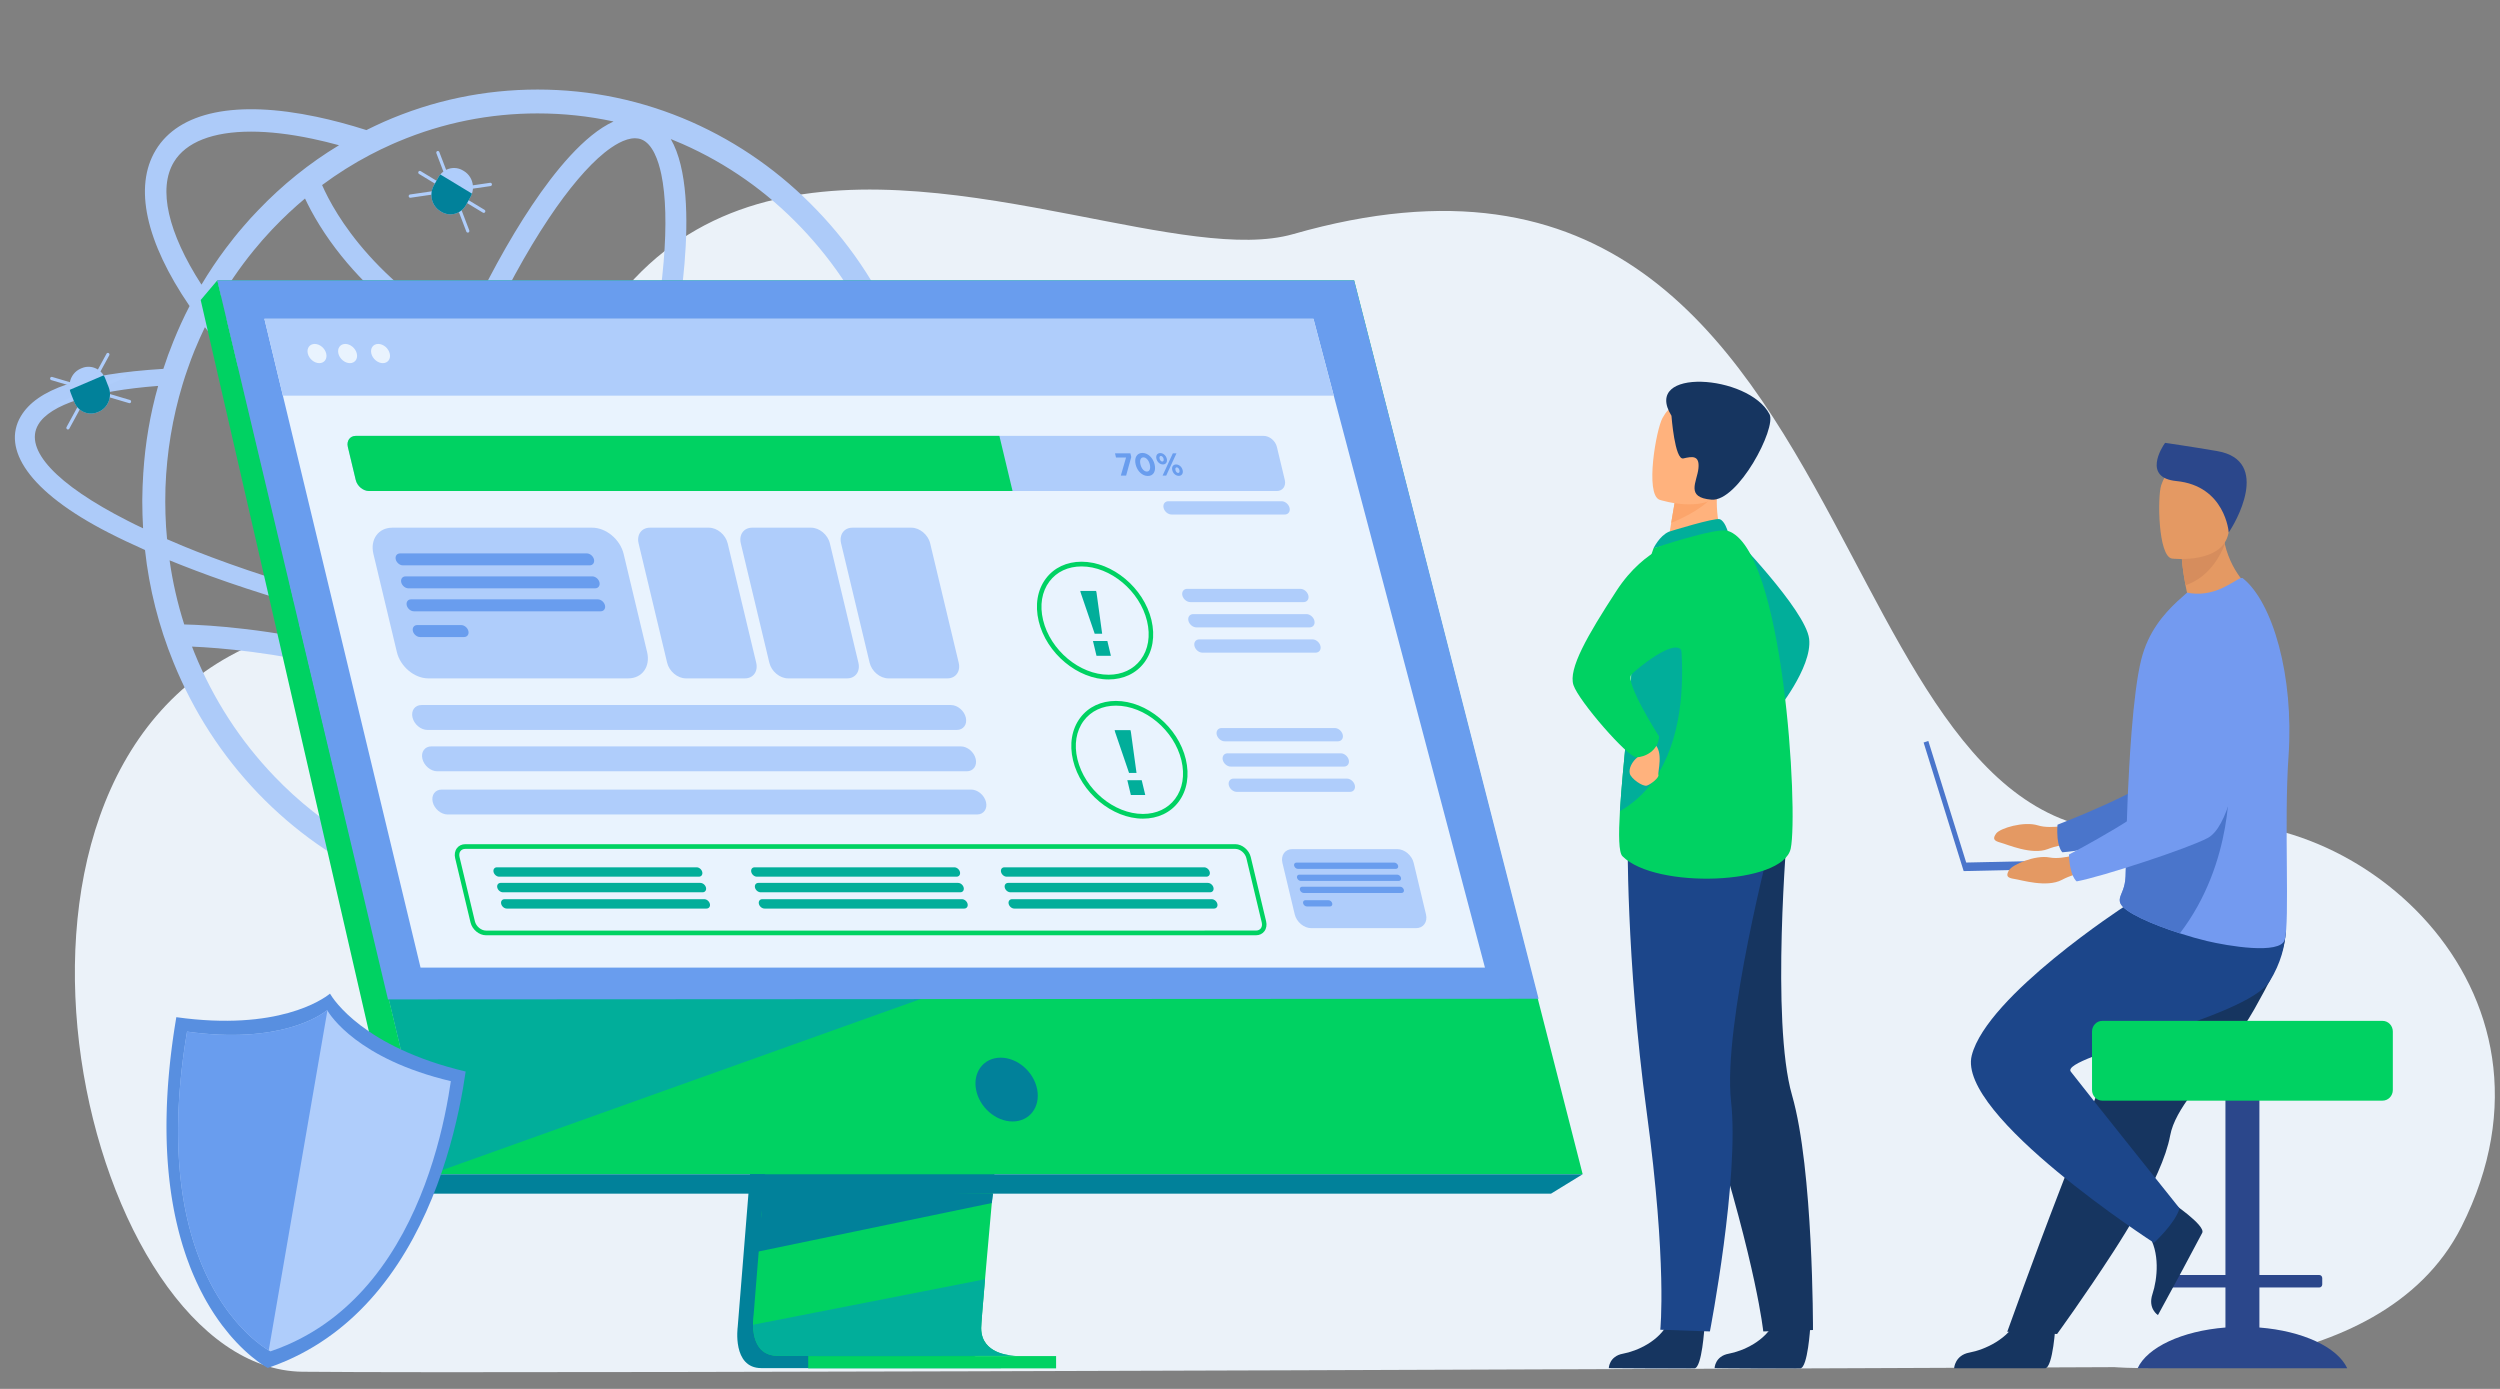 <?xml version="1.0" encoding="UTF-8" standalone="no"?>
<!-- Created with Inkscape (http://www.inkscape.org/) -->

<svg
   version="1.1"
   id="svg2"
   xml:space="preserve"
   width="4800"
   height="2666.667"
   viewBox="0 0 4800 2666.667"
   xmlns="http://www.w3.org/2000/svg"
   xmlns:svg="http://www.w3.org/2000/svg"><rect x="0" y="0" width="4800" height="2666.667" fill="#808080" stroke="none"/><defs
     id="defs6" /><g
     id="g8"
     transform="matrix(1.333,0,0,-1.333,0,2666.667)"><g
       id="g10"
       transform="scale(0.1)"><path
         d="m 30455.443,313.263 c 0,0 3821.182,-312.542 4998.061,2020.898 1749.84,3469.673 -1651.061,6266.411 -4118.186,5762.928 -2555.101,-521.369 -3603.357,1939.017 -4926.232,4399.403 -1460.518,2716.365 -3255.682,5432.731 -7782.791,4136.568 -751.475,-215.097 -1899.065,32.288 -3179.735,279.675 -2853.441,551.334 -6367.195,1102.55 -7628.999,-3463.982 C 7382.846,11875.589 5842.702,11702.418 3606.888,10704.165 -768.79,8750.514 1231.949,280.278 4358.541,247.061 7485.121,213.728 30455.443,313.263 30455.443,313.263"
         style="fill:#ebf2f9;fill-opacity:1;fill-rule:nonzero;stroke:none;stroke-width:1.137"
         id="path14" /><path
         d="m 11534.395,8822.986 c -296.336,-310.103 -622.738,-579.439 -975.312,-806.385 -854.485,651.333 -1767.401,1208.823 -2718.537,1660.156 130.762,249.825 259.63,513.82 385.448,789.313 870.599,-120.326 1707.566,-192.566 2471.624,-211.267 199.45,-5.922 393.11,-5.922 580.978,-4.529 487.1,6.04 920.633,36.237 1292.027,90.476 -260.142,-562.135 -608.372,-1071.657 -1036.228,-1517.765 z M 9830.549,7624.617 c -661.927,-292.333 -1362.854,-440.068 -2086.911,-440.068 -557.781,0 -1102.656,87.805 -1626.115,261.672 396.707,216.84 795.284,714.863 1102.244,1173.863 158.324,236.701 316.537,498.605 472.734,781.298 900.566,-425.318 1766.544,-947.848 2579.936,-1556.673 -143.546,-79.907 -290.879,-153.426 -441.887,-220.092 z M 2800.98,10601.493 c -12.072,29.966 -23.832,59.93 -35.391,90.012 412.654,-17.305 1177.703,-82.462 2154.943,-314.517 69.924,-16.608 139.804,-33.915 209.64,-51.684 -50.291,-305.921 -87.408,-598.371 -110.327,-873.168 -43.409,-520.555 -46.483,-1120.901 92.754,-1549.587 -423.801,248.896 -812.445,556.676 -1161.21,920.438 -492.824,513.935 -880.154,1112.307 -1150.408,1778.507 z m -189.316,1264.687 c 138.735,-54.354 280.377,-108.594 426.34,-161.324 670.993,-242.507 1423.168,-467.941 2227.74,-667.825 -29.221,-136.003 -56.16,-269.917 -80.905,-401.855 -65.748,16.607 -131.541,32.867 -197.379,48.547 -1112.333,263.995 -1947.04,317.768 -2333.958,326.828 -95.85,301.16 -166.32,609.058 -210.932,923.458 56.361,-22.648 112.721,-45.297 169.093,-67.829 z m -777.533,640.533 c -1024.658,521.485 -1492.915,1024.968 -1283.353,1382.108 169.093,289.431 784.76,485.364 1727.043,557.721 -115.617,-406.966 -186.443,-827.521 -213.905,-1254.001 -8.664,-126.597 -12.996,-253.194 -14.444,-381.3 v -33.216 c 0,-128.107 4.343,-256.213 11.559,-382.81 -78.043,36.121 -153.19,73.867 -226.901,111.498 z m 966.849,2447.842 c 47.708,114.518 96.83,227.525 150.306,337.629 l 0.134,0.232 c 662.384,-863.411 1638.677,-1746.102 2779.386,-2511.72 -161.743,-513.355 -299.743,-1018 -411.117,-1501.505 -829.896,209.406 -1598.999,446.34 -2273.009,699.997 -141.642,52.729 -278.93,106.968 -410.449,161.208 -78.043,31.708 -154.638,64.808 -229.785,98.024 -11.559,120.558 -20.235,242.625 -23.13,364.809 -1.448,58.767 -2.895,116.027 -2.895,174.796 0,67.827 1.448,137.164 2.895,204.992 18.787,507.897 101.173,1003.829 245.688,1483.154 24.567,81.418 50.581,161.323 79.49,241.114 28.899,82.926 59.256,165.854 92.487,247.27 z m -296.157,2717.063 c 174.327,288.616 563.917,437.512 1110.93,437.512 261.635,0 559.485,-34.03 886.802,-103.367 124.269,-26.248 251.212,-57.027 380.314,-92.567 l 0.334,-0.116 c -424.759,-256.213 -814.851,-569.683 -1165.954,-937.28 -73.7,-75.376 -144.515,-153.773 -213.883,-235.189 -86.718,-99.419 -169.093,-203.484 -248.583,-308.942 -127.176,-168.873 -244.24,-345.179 -352.629,-526.015 l -0.267,-0.464 c -483.369,748.43 -628.686,1383.153 -397.063,1766.428 z m 5238.815,699.881 c 371.461,0 736.797,-39.024 1093.937,-116.376 -421.251,-191.172 -851.322,-723.459 -1177.781,-1211.609 -334.132,-499.419 -667.796,-1110.798 -982.863,-1795.116 -212.602,120.441 -413.701,250.522 -602.616,390.358 -626.659,463.646 -1002.096,949.242 -1206.691,1274.907 -108.623,172.824 -181.877,320.21 -228.516,425.901 219.963,163.181 451.263,308.941 693.098,436.118 l 0.223,-0.116 c 98.445,51.915 198.838,100.348 300.724,145.877 7.405,3.252 14.722,6.619 22.15,9.872 1.671,0.812 3.441,1.51 5.123,2.321 21.749,9.525 43.565,18.933 65.425,28.109 5.869,2.438 11.827,4.877 17.606,7.316 634.455,266.783 1307.919,402.438 2000.182,402.438 z m 3790.757,-1638.437 c 492.89,-513.936 880.21,-1112.307 1150.486,-1778.507 96.33,-238.095 176.287,-481.299 239.764,-728.801 -1236.124,-94.308 -2368.68,-64.692 -3381.188,88.153 160.696,684.551 268.829,1328.683 316.269,1897.554 52.341,628.221 45.993,1372.236 -198.225,1791.051 56.572,-22.766 112.922,-46.344 169.048,-71.197 638.775,-281.764 1212.515,-684.202 1703.846,-1198.253 z M 8589.971,14179.877 c 188.381,-45.644 381.862,-86.062 579.742,-122.067 -139.025,-545.643 -310.278,-1113.817 -509.795,-1687.566 -76.907,-221.137 -156.531,-438.79 -238.45,-652.146 -749.481,286.99 -1544.966,697.442 -2327.031,1204.409 40.413,123.229 82.108,246.92 125.205,370.846 185.363,532.982 386.55,1045.991 597.504,1526.474 531.578,-268.756 1124.361,-482.923 1772.824,-639.95 z m 646.337,3817.988 c 164.494,-62.137 247.904,-308.361 288.997,-503.948 64.924,-308.941 76.617,-743.085 33.965,-1255.279 -46.772,-560.625 -154.46,-1197.324 -314.599,-1875.37 -193.481,34.727 -382.452,73.983 -566.479,118.117 -635.813,152.498 -1215.444,361.091 -1733.057,623.111 308.864,671.776 635.468,1270.96 962.005,1759.111 282.037,421.601 557.848,746.919 797.623,940.763 125.105,101.045 293.485,209.29 440.906,209.29 31.36,0 61.795,-4.878 90.638,-15.795 z m -4843.011,-852.03 c 49.389,-105.573 117.61,-236.351 209.595,-384.667 391.94,-631.705 909.587,-1089.66 1274.822,-1362.48 209.718,-156.794 433.534,-301.974 670.781,-435.537 -216.522,-492.102 -422.743,-1017.304 -612.371,-1562.597 -35.358,-101.625 -69.735,-203.136 -103.333,-304.412 -1132.635,768.87 -2091.555,1651.213 -2720.597,2505.099 l -0.256,0.35 c 157.478,280.138 338.052,545.294 540.286,793.841 83.811,102.554 170.53,201.974 261.591,298.489 12.996,13.589 24.556,25.551 37.574,39.141 140.673,146.689 288.217,284.203 441.909,412.773 z m 1893.553,-6092.079 c -228.082,48.898 -452.867,100 -673.777,153.194 104.002,451.217 231.757,921.832 380.904,1401.156 775.295,-496.978 1563.752,-901.39 2310.282,-1188.265 -93.656,-233.216 -189.851,-460.626 -288.106,-680.601 -567.036,84.784 -1147.201,190.011 -1729.304,314.516 z M 7563.788,9804.4 c -680.336,305.69 -1379.804,558.419 -2086.276,753.424 24.901,133.681 52.195,269.801 81.862,407.895 196.455,-46.572 395.682,-91.637 597.404,-135.074 590.344,-125.9 1179.24,-232.869 1755.708,-319.395 -114.158,-246.34 -230.71,-482.46 -348.698,-706.85 z M 5643.241,7665.732 c -164.449,62.137 -247.926,308.362 -288.997,503.947 -64.913,308.942 -76.651,743.087 -33.943,1255.28 21.604,258.999 56.316,534.377 103.055,822.412 674.055,-187.339 1341.562,-428.222 1991.529,-718.697 -146.397,-263.298 -294.442,-507.431 -442.466,-728.685 -282.037,-421.601 -557.848,-746.919 -797.623,-940.763 -151.72,-122.648 -367.084,-255.748 -531.556,-193.495 z m 7044.536,2943.311 c -385.871,-72.358 -867.179,-114.518 -1429.337,-120.557 -872.415,-11.15 -1874.232,60.743 -2930.093,205.922 88.834,201.625 175.93,408.942 260.878,620.904 327.64,-114.286 645.602,-204.878 948.887,-268.988 347.34,-73.637 664.389,-109.872 947.36,-109.872 663.276,0 1138.571,199.651 1373.213,588.267 38.642,63.996 70.157,131.822 94.434,203.484 h -338.096 c -5.68,-10.686 -11.582,-21.255 -17.818,-31.591 -174.395,-288.734 -563.94,-437.746 -1110.952,-437.629 -261.59,0 -559.485,34.029 -886.78,103.367 -285.311,60.394 -584.531,145.18 -893.038,251.916 81.406,212.427 160.562,428.918 237.002,648.778 206.11,592.679 382.53,1180.251 525.297,1744.476 650.468,-100.117 1348.71,-150.289 2090.608,-150.289 461.82,0 940.79,19.396 1435.462,58.303 73.5,-371.311 110.583,-751.449 110.583,-1137.509 0,-752.147 -140.205,-1481.644 -417.609,-2168.982 z m 1359.96,972.237 -440.886,10.57 c 141.654,-191.521 173.504,-367.827 85.305,-517.071 -88.199,-152.149 -299.12,-277.351 -614.165,-372.241 238.428,661.67 358.365,1359.577 358.365,2075.487 0,801.854 -150.339,1579.668 -448.012,2310.675 -286.2,706.851 -696.572,1342.969 -1219.753,1887.1 -523.181,545.644 -1131.666,973.633 -1809.418,1273.632 -702.364,308.942 -1448.125,465.735 -2215.535,465.735 -768.858,0 -1514.597,-156.793 -2216.971,-465.735 -83.823,-37.747 -167.634,-76.886 -248.572,-117.654 l -0.746,-0.348 c -244.841,77.933 -483.324,141.811 -713.422,190.475 -1161.511,245.76 -1985.794,75.843 -2320.617,-478.396 -318.619,-527.291 -145.161,-1320.9 487.1,-2246.447 l -0.234,-0.465 c -85.281,-164.227 -161.865,-333.1 -232.692,-507.897 -53.465,-131.126 -101.162,-262.251 -144.526,-396.514 -1187.96,-73.751 -1823.862,-291.869 -2055.095,-686.757 -268.818,-459.696 98.277,-1076.651 1273.241,-1676.533 161.865,-82.926 335.29,-164.342 517.39,-245.759 60.704,-556.211 197.991,-1097.208 408.99,-1615.789 286.157,-706.851 696.595,-1342.969 1219.765,-1888.611 523.181,-544.133 1131.61,-972.122 1809.418,-1272.121 702.374,-308.942 1448.114,-465.736 2216.971,-465.736 767.41,0 1513.172,156.794 2215.535,465.736 677.752,299.999 1286.237,727.988 1809.418,1272.121 508.704,530.543 911.947,1148.543 1196.59,1832.862 579.53,125.086 961.059,321.021 1112.845,580.253 105.461,179.442 92.543,378.397 -30.289,589.428"
         style="fill:#adcbf9;fill-opacity:1;fill-rule:nonzero;stroke:none;stroke-width:1.137"
         id="path18" /><path
         d="m 24936.985,12318.445 c 0,0 1072.199,-1100.345 1121.198,-1515.326 48.999,-414.865 -486.321,-1063.992 -486.321,-1063.992 l -634.877,2579.318"
         style="fill:#01ae9a;fill-opacity:1;fill-rule:nonzero;stroke:none;stroke-width:1.137"
         id="path20" /><path
         d="m 24550.111,889.103 c 0,0 -34.855,-585.015 -143.322,-593.378 -14.478,-1.045 -550.466,-1.045 -550.466,-1.045 l -684.099,4.065 c 0,0 4.454,172.009 204.461,208.362 200.008,36.353 534.652,182.926 655.814,458.535 127.51,290.01 517.612,-76.539 517.612,-76.539"
         style="fill:#163560;fill-opacity:1;fill-rule:nonzero;stroke:none;stroke-width:1.137"
         id="path22" /><path
         d="m 26073.997,889.103 c 0,0 -34.746,-585.015 -143.323,-593.378 -14.367,-1.045 -550.355,-1.045 -550.355,-1.045 l -684.211,4.065 c 0,0 4.454,172.009 204.461,208.362 200.009,36.353 534.763,182.926 655.927,458.535 127.398,290.01 517.501,-76.539 517.501,-76.539"
         style="fill:#163560;fill-opacity:1;fill-rule:nonzero;stroke:none;stroke-width:1.137"
         id="path24" /><path
         d="m 23792.29,7176.303 c 0,0 178.96,-1193.608 846.578,-3312.415 667.507,-2118.923 758.49,-3036.342 758.49,-3036.342 l 716.061,20.906 c 0,0 6.126,2315.671 -301.57,3381.056 -307.583,1065.501 -66.372,3841.217 -66.372,3841.217 L 23792.29,7176.303"
         style="fill:#163560;fill-opacity:1;fill-rule:nonzero;stroke:none;stroke-width:1.137"
         id="path26" /><path
         d="m 23443.836,8005.336 c 0,0 -25.278,-1798.715 273.062,-4007.185 298.451,-2208.354 197.223,-3145.865 197.223,-3145.865 l 714.724,-24.739 c 0,0 427.075,2209.283 304.688,3314.622 -122.498,1105.339 584.764,3793.133 584.764,3793.133 l -2074.461,70.034"
         style="fill:#1c468a;fill-opacity:1;fill-rule:nonzero;stroke:none;stroke-width:1.137"
         id="path28" /><path
         d="m 24827.405,12214.495 -337.094,-260.394 -487.212,106.969 c 6.793,46.341 38.978,238.442 68.267,412.31 1.669,10.22 3.451,20.557 5.12,30.546 25.057,147.966 46.774,275.142 46.774,275.142 l 455.027,236.47 169.605,88.27 c -0.446,-3.137 -13.142,-164.345 -14.923,-187.805 -31.849,-417.769 94.436,-701.508 94.436,-701.508"
         style="fill:#ffb27d;fill-opacity:1;fill-rule:nonzero;stroke:none;stroke-width:1.137"
         id="path30" /><path
         d="m 24037.176,12345.854 c 10.69,4.763 662.718,205.342 733.545,180.951 70.826,-24.389 112.81,-167.246 112.81,-167.246 l -1066.519,-251.451 c 0,0 83.968,177.932 220.164,237.746"
         style="fill:#01ae9a;fill-opacity:1;fill-rule:nonzero;stroke:none;stroke-width:1.137"
         id="path32" /><path
         d="m 25792.918,7783.27 c -110.472,-525.782 -1949.847,-588.151 -2423.918,-110.801 -53.898,54.355 -56.572,307.432 -36.302,648.778 39.867,666.781 167.6,1669.797 172.5,2182.221 2.448,247.503 35.079,500.58 78.51,730.429 92.431,489.893 233.304,874.212 233.304,874.212 0,0 898.361,302.902 1066.519,251.451 809.829,-248.199 1019.97,-4050.392 909.387,-4576.289"
         style="fill:#00d262;fill-opacity:1;fill-rule:nonzero;stroke:none;stroke-width:1.137"
         id="path34" /><path
         d="m 23332.698,8321.246 c 39.867,666.781 167.6,1669.797 172.5,2182.221 2.448,247.503 35.079,500.58 78.51,730.429 l 540.443,99.419 c 0,0 528.414,-2250.748 -791.453,-3012.069"
         style="fill:#01ae9a;fill-opacity:1;fill-rule:nonzero;stroke:none;stroke-width:1.137"
         id="path36" /><path
         d="m 23625.358,9250.628 c 0,0 36.861,-91.87 -40.537,-153.543 -77.285,-61.556 -127.509,-161.555 -109.804,-234.494 17.708,-73.054 187.424,-192.101 246.224,-172.938 58.91,19.28 178.626,115.447 165.707,153.89 -12.918,38.56 80.515,337.978 -62.92,453.192 -143.435,115.215 -198.67,-46.108 -198.67,-46.108"
         style="fill:#ffb27d;fill-opacity:1;fill-rule:nonzero;stroke:none;stroke-width:1.137"
         id="path38" /><path
         d="m 24228.609,12224.833 c 0,0 -525.965,-84.669 -945.914,-730.079 -419.948,-645.526 -696.238,-1125.432 -618.952,-1358.067 77.397,-232.519 782.544,-1039.369 904.152,-1039.369 121.496,0 317.717,92.219 328.742,299.651 0,0 -496.455,776.071 -398.678,892.215 41.874,49.711 644.566,560.045 730.65,329.499 142.432,-381.415 0,1606.151 0,1606.151"
         style="fill:#00d262;fill-opacity:1;fill-rule:nonzero;stroke:none;stroke-width:1.137"
         id="path40" /><path
         d="m 24698.781,12908.57 c -99.893,-199.303 -472.177,-371.776 -627.415,-435.19 1.669,10.22 3.451,20.557 5.12,30.546 25.057,147.966 46.774,275.142 46.774,275.142 l 455.027,236.47 c 100.561,1.625 161.809,-24.855 120.494,-106.968"
         style="fill:#fca56b;fill-opacity:1;fill-rule:nonzero;stroke:none;stroke-width:1.137"
         id="path42" /><path
         d="m 23902.205,12806.827 c 0,0 820.853,-267.014 972.417,268.641 151.564,535.771 359.59,862.017 -158.024,1055.164 -517.723,193.148 -677.863,20.209 -770.182,-145.759 -92.32,-165.97 -253.906,-1094.771 -44.211,-1178.046"
         style="fill:#ffb27d;fill-opacity:1;fill-rule:nonzero;stroke:none;stroke-width:1.137"
         id="path44" /><path
         d="m 24075.152,14016.114 c 0,0 47.439,-643.086 171.498,-614.05 124.058,29.036 236.644,50.638 216.934,-143.436 -19.6,-194.195 -193.214,-419.744 188.314,-450.639 381.526,-31.01 938.786,1031.703 835.442,1231.123 -298.007,575.142 -1844.053,678.046 -1412.188,-22.998"
         style="fill:#163560;fill-opacity:1;fill-rule:nonzero;stroke:none;stroke-width:1.137"
         id="path46" /><path
         d="m 29867.673,8138.088 c 0,0 -314.823,-84.32 -515.053,-21.37 -200.119,62.834 -544.562,-40.418 -600.021,-116.492 -55.458,-76.191 -35.08,-106.388 63.923,-132.636 98.889,-26.248 449.681,-182.345 680.091,-91.986 230.519,90.243 531.087,93.496 531.087,93.496 l -160.027,268.988"
         style="fill:#e49963;fill-opacity:1;fill-rule:nonzero;stroke:none;stroke-width:1.137"
         id="path48" /><path
         d="m 32588.704,10990.575 c 0,0 -353.687,-2621.709 -939.343,-2856.552 -288.986,-115.912 -1566.091,-378.512 -1943.944,-404.877 0,0 -92.542,78.281 -69.936,396.979 0,0 1338.02,512.309 1528.116,790.938 282.973,414.633 -175.618,1694.07 179.407,2083.499 354.912,389.43 952.816,556.793 1245.7,-9.987"
         style="fill:#4a75cb;fill-opacity:1;fill-rule:nonzero;stroke:none;stroke-width:1.137"
         id="path50" /><path
         d="m 32543.49,883.993 v 576.537 h 862.949 c 23.275,0 42.317,19.861 42.317,44.135 v 91.637 c 0,24.274 -19.042,44.135 -42.317,44.135 h -862.949 v 3253.878 c 0,91.289 -71.607,165.969 -159.135,165.969 h -170.721 c -87.641,0 -159.248,-74.68 -159.248,-165.969 V 1640.436 h -862.836 c -23.274,0 -42.318,-19.86 -42.318,-44.135 v -91.637 c 0,-24.274 19.044,-44.135 42.318,-44.135 h 862.836 V 883.993 c -624.298,-49.245 -1124.538,-283.739 -1264.855,-586.641 h 3018.815 C 33668.029,600.254 33167.9,834.748 32543.49,883.993"
         style="fill:#2b478b;fill-opacity:1;fill-rule:nonzero;stroke:none;stroke-width:1.137"
         id="path52" /><path
         d="m 32469.546,5467.134 c -103.234,-182.577 -222.502,-353.541 -345.558,-515.561 -380.079,-500.463 -793.904,-913.121 -865.955,-1303.247 -14.366,-77.7 -37.084,-161.44 -66.817,-249.709 -30.18,-89.314 -67.374,-183.275 -110.36,-280.371 -161.254,-365.388 -402.465,-774.91 -643.343,-1147.15 -416.383,-643.436 -807.934,-1180.367 -807.934,-1180.367 l -717.954,31.939 c 28.732,75.029 341.883,963.527 760.829,2049.237 170.162,440.765 351.014,909.52 525.52,1361.667 23.274,60.395 46.55,120.557 69.49,180.138 53.453,138.327 105.906,274.563 157.132,407.2 393.444,1019.392 706.706,1831.236 706.706,1831.236 0,0 1572.217,621.136 1735.474,218.698 134.637,-331.938 24.944,-657.024 -397.23,-1403.711"
         style="fill:#163560;fill-opacity:1;fill-rule:nonzero;stroke:none;stroke-width:1.137"
         id="path54" /><path
         d="m 29607.195,926.966 c 0,0 -35.19,-620.904 -149.782,-629.847 -15.257,-1.161 -1311.294,0 -1311.294,0 0,0 10.356,187.804 221.612,226.248 211.254,38.327 564.829,193.147 692.786,484.435 134.637,306.271 546.678,-80.836 546.678,-80.836"
         style="fill:#163560;fill-opacity:1;fill-rule:nonzero;stroke:none;stroke-width:1.137"
         id="path56" /><path
         d="m 31269.838,2692.232 c 0,0 499.35,-334.726 450.906,-443.436 -6.459,-14.402 -282.415,-529.963 -282.415,-529.963 l -356.025,-655.979 c 0,0 -149.672,92.799 -78.846,303.948 70.826,211.033 113.589,608.592 -67.819,867.012 -190.876,272.008 334.199,458.419 334.199,458.419"
         style="fill:#163560;fill-opacity:1;fill-rule:nonzero;stroke:none;stroke-width:1.137"
         id="path58" /><path
         d="m 30606.562,6954.12 c 0,0 -1985.928,-1289.194 -2206.202,-2150.747 -220.275,-861.553 2625.148,-2699.409 2625.148,-2699.409 0,0 312.037,287.107 367.162,497.791 0,0 -1286.237,1606.962 -1565.199,1967.24 -171.387,221.253 2533.496,765.851 2863.909,1301.969 330.413,536.003 212.145,987.104 212.145,987.104 l -2296.963,96.051"
         style="fill:#1c468a;fill-opacity:1;fill-rule:nonzero;stroke:none;stroke-width:1.137"
         id="path60" /><path
         d="m 34318.385,5300.701 h -4038.783 c -80.849,0 -146.887,-68.873 -146.887,-153.077 v -842.505 c 0,-84.204 66.038,-153.193 146.887,-153.193 h 4038.783 c 80.74,0 146.889,68.989 146.889,153.193 v 842.505 c 0,84.204 -66.149,153.077 -146.889,153.077"
         style="fill:#00d262;fill-opacity:1;fill-rule:nonzero;stroke:none;stroke-width:1.137"
         id="path62" /><path
         d="m 32462.418,11485.229 c 0,0 -783.657,-456.909 -1256.503,-329.382 0,0 106.908,158.884 300.68,284.088 -10.358,47.966 -19.378,93.147 -27.173,135.19 -45.212,240.766 -53.343,380.835 -53.343,380.835 l 361.038,337.397 c 99.892,-22.066 193.213,-42.741 242.77,-53.658 4.676,-24.856 9.8,-49.013 15.591,-72.706 112.698,-468.522 416.94,-681.764 416.94,-681.764"
         style="fill:#e49963;fill-opacity:1;fill-rule:nonzero;stroke:none;stroke-width:1.137"
         id="path64" /><path
         d="m 32963.104,9111.952 c -67.708,-949.938 21.382,-2394.532 -55.458,-2644.705 -66.372,-215.911 -821.744,-87.572 -1123.314,-15.563 -111.585,26.713 -246.779,64.808 -386.316,109.872 -389.434,125.784 -813.838,305.341 -859.385,438.674 -1.67,5.226 -3.23,10.337 -4.119,15.331 v 0.232 c -0.781,3.368 -1.338,6.736 -1.783,9.988 -2.004,15.68 -0.779,30.546 2.561,45.644 15.146,67.944 73.61,141.463 80.515,309.755 7.684,187.804 6.572,409.058 13.365,646.92 0.333,26.829 0.667,56.097 3.452,82.695 l 0.11,9.755 c 0.112,5.111 0.224,10.105 0.335,15.215 6.569,265.272 19.934,544.249 35.301,820.786 9.8,173.751 21.159,345.876 34.188,510.684 33.967,425.55 79.737,803.946 140.317,1043.085 99.002,390.011 317.272,644.366 516.054,830.776 l 143.659,128.571 c 160.361,-36.585 350.011,-12.311 521.51,72.473 185.531,91.869 249.675,157.724 281.97,132.869 428.634,-344.947 736.997,-1401.853 657.038,-2563.057"
         style="fill:#739af0;fill-opacity:1;fill-rule:nonzero;stroke:none;stroke-width:1.137"
         id="path66" /><path
         d="m 31398.016,6561.555 c -389.434,125.784 -813.838,305.341 -859.385,438.674 -1.67,5.226 -3.23,10.337 -4.119,15.331 v 0.232 c 0,3.252 -0.669,6.62 -1.783,9.988 -2.004,15.68 -0.779,30.546 2.561,45.644 15.146,67.944 73.61,141.463 80.515,309.755 7.684,187.804 6.572,409.058 13.365,646.92 0.333,26.829 0.667,56.097 3.452,82.695 l 0.11,9.755 c 0.112,5.111 0.224,10.105 0.335,15.215 l 1471.099,695.816 c 0,0 84.746,-1236.465 -706.15,-2270.026"
         style="fill:#4a75cb;fill-opacity:1;fill-rule:nonzero;stroke:none;stroke-width:1.137"
         id="path68" /><path
         d="m 32045.478,12166.993 c -53.456,-140.883 -213.482,-473.053 -566.056,-591.868 -45.212,240.766 -53.343,380.835 -53.343,380.835 l 361.038,337.397 c 99.892,-22.066 193.213,-42.741 242.77,-53.658 4.676,-24.856 9.8,-49.013 15.591,-72.706"
         style="fill:#d68d5d;fill-opacity:1;fill-rule:nonzero;stroke:none;stroke-width:1.137"
         id="path70" /><path
         d="m 31283.312,11959.677 c 0,0 774.638,-91.172 821.632,412.889 46.997,504.064 178.738,831.704 -313.929,911.264 -492.669,79.443 -606.927,-103.136 -661.828,-267.363 -54.903,-164.226 -46.216,-1020.205 154.125,-1056.79"
         style="fill:#e49963;fill-opacity:1;fill-rule:nonzero;stroke:none;stroke-width:1.137"
         id="path72" /><path
         d="m 32101.717,12337.723 c 0,0 -49.225,669.104 -754.371,738.442 -483.091,47.387 -213.705,481.066 -162.256,550.171 0,0 370.058,-52.961 749.471,-118.233 796.129,-137.282 245.33,-1066.198 167.156,-1170.38"
         style="fill:#2b478b;fill-opacity:1;fill-rule:nonzero;stroke:none;stroke-width:1.137"
         id="path74" /><path
         d="m 30240.18,7624.037 -1919.778,-42.741 -545.788,1751.793 -67.82,-22.996 576.969,-1851.909 1958.868,43.554 -2.451,122.299"
         style="fill:#4a75cb;fill-opacity:1;fill-rule:nonzero;stroke:none;stroke-width:1.137"
         id="path76" /><path
         d="m 30029.705,7735.07 c 0,0 -304.02,-119.976 -509.595,-80.487 -205.576,39.489 -536.991,-102.787 -584.097,-184.785 -47.107,-82.114 -23.72,-109.756 77.509,-124.506 101.117,-14.75 466.162,-129.5 685.769,-13.24 219.497,116.26 517.948,154.123 517.948,154.123 l -187.534,248.896"
         style="fill:#e49963;fill-opacity:1;fill-rule:nonzero;stroke:none;stroke-width:1.137"
         id="path78" /><path
         d="m 32432.573,10882.91 c 0,0 -74.39,-2646.332 -631.647,-2947.027 -274.955,-148.432 -1516.535,-556.328 -1889.154,-626.014 0,0 -100.337,67.247 -111.585,386.526 0,0 1275.769,663.063 1435.239,961.901 237.314,444.598 -353.687,1663.525 -41.984,2091.398 311.593,427.872 888.228,662.948 1239.131,133.217"
         style="fill:#739af0;fill-opacity:1;fill-rule:nonzero;stroke:none;stroke-width:1.137"
         id="path80" /><path
         d="M 11412.787,10654.686 10625.566,892.239 c 0,0 -82.52,-591.868 339.545,-592.913 694.01,-1.742 3454.13,0 3454.13,0 0,0 -522.29,123.228 -516.054,400.347 7.573,326.712 920.188,10047.348 920.188,10047.348 l -3410.588,-92.335"
         style="fill:#01819a;fill-opacity:1;fill-rule:nonzero;stroke:none;stroke-width:1.137"
         id="path82" /><path
         d="m 14643.191,476.445 c -136.53,-0.349 -2772.814,-9.059 -3448.562,0 -294.555,3.833 -346.227,273.17 -348.677,447.385 -1.113,83.624 9.02,145.296 9.02,145.296 l 20.493,253.774 52.117,646.803 46.102,571.31 59.246,734.26 49.89,619.742 559.375,6936.907 3410.588,92.219 c 0,0 -384.424,-4068.046 -656.26,-7029.126 -30.402,-329.964 -59.244,-646.339 -85.972,-941.692 -8.686,-94.192 -16.926,-186.41 -25.056,-276.189 -25.279,-280.138 -48.332,-537.396 -68.377,-764.573 -10.579,-119.744 -20.268,-231.01 -29.065,-332.868 -34.746,-399.418 -55.014,-654.353 -55.348,-702.901 -0.11,-28.223 2.227,-54.587 6.683,-78.978 55.904,-311.149 452.577,-321.369 503.803,-321.369"
         style="fill:#00d262;fill-opacity:1;fill-rule:nonzero;stroke:none;stroke-width:1.137"
         id="path84" /><path
         d="M 3130.023,15967.095 5047.63,7933.676 5310.189,6833.563 6203.305,3091.882 H 22796.153 L 19504.276,15967.095 H 3130.023"
         style="fill:#00d262;fill-opacity:1;fill-rule:nonzero;stroke:none;stroke-width:1.137"
         id="path86" /><path
         d="M 3130,15967.095 2890.644,15683.445 5850.008,2812.324 6203.338,3091.766 3130,15967.095"
         style="fill:#00d262;fill-opacity:1;fill-rule:nonzero;stroke:none;stroke-width:1.137"
         id="path88" /><path
         d="M 5850.008,2812.324 H 22340.792 l 455.361,279.442 H 6203.338 l -353.331,-279.442"
         style="fill:#01819a;fill-opacity:1;fill-rule:nonzero;stroke:none;stroke-width:1.137"
         id="path90" /><path
         d="m 11641.08,295.609 h 3570.506 V 472.61 H 11641.08 Z"
         style="fill:#00d262;fill-opacity:1;fill-rule:nonzero;stroke:none;stroke-width:1.137"
         id="path92" /><path
         d="m 14303.87,2812.441 -18.375,-135.307 -3399.513,-706.283 87.702,570.162 -5.963,323.724 3336.149,-52.297"
         style="fill:#01819a;fill-opacity:1;fill-rule:nonzero;stroke:none;stroke-width:1.137"
         id="path96" /><path
         d="m 12824.085,472.612 h -804.706 c -353.13,0.349 -652.473,1.51 -824.75,3.833 -294.555,3.833 -346.227,273.17 -348.677,447.385 l 3342.101,655.863 c -34.746,-399.418 -55.014,-654.353 -55.348,-702.901 0,-0.929 0,-1.742 0,-2.671 0,-27.294 2.339,-52.613 6.683,-76.306 55.904,-311.149 452.577,-321.369 503.803,-321.369 -77.062,-0.232 -951.147,-3.02 -1819.106,-3.833"
         style="fill:#01ae9a;fill-opacity:1;fill-rule:nonzero;stroke:none;stroke-width:1.137"
         id="path98" /><path
         d="m 12393.557,472.38 c -128.958,0 -254.686,0 -374.178,0.232 v 0 h 804.706 c -144.883,-0.232 -289.654,-0.232 -430.528,-0.232"
         style="fill:#e78b37;fill-opacity:1;fill-rule:nonzero;stroke:none;stroke-width:1.137"
         id="path100" /><path
         d="m 6203.305,3091.882 v 0 L 5310.189,6833.563 13492.371,5698.26 6203.338,3091.766"
         style="fill:#01ae9a;fill-opacity:1;fill-rule:nonzero;stroke:none;stroke-width:1.137"
         id="path102" /><path
         d="M 3130,15967.095 H 19504.276 L 22161.053,5619.399 5588.273,5610.127 3130,15967.095"
         style="fill:#699dee;fill-opacity:1;fill-rule:nonzero;stroke:none;stroke-width:1.137"
         id="path104" /><path
         d="m 14939.638,4311.39 c -47.328,253.774 -282.861,459.464 -526.188,459.464 -243.326,0 -402.241,-205.69 -354.911,-459.464 47.217,-253.774 282.86,-459.58 526.188,-459.58 243.327,0 402.24,205.806 354.911,459.58"
         style="fill:#01819a;fill-opacity:1;fill-rule:nonzero;stroke:none;stroke-width:1.137"
         id="path106" /><path
         d="M 21388.754,6067.829 H 6057.465 L 4321.234,13281.39 l -133.089,553.191 -113.601,471.777 -266.268,1106.383 H 18918.621 l 292.326,-1106.383 124.727,-471.777 146.219,-553.191 1906.861,-7213.561"
         style="fill:#e9f3fe;fill-opacity:1;fill-rule:nonzero;stroke:none;stroke-width:1.137"
         id="path108" /><path
         d="M 19210.947,14306.358 H 4074.544 l -266.268,1106.383 H 18918.621 l 292.326,-1106.383"
         style="fill:#afcdfb;fill-opacity:1;fill-rule:nonzero;stroke:none;stroke-width:1.137"
         id="path110" /><path
         d="m 4532.923,15051.071 c -73.243,0 -117.811,-61.906 -99.547,-138.327 18.264,-76.308 92.431,-138.328 165.674,-138.328 73.243,0 117.81,62.02 99.547,138.328 -18.252,76.421 -92.431,138.327 -165.674,138.327"
         style="fill:#e9f3fe;fill-opacity:1;fill-rule:nonzero;stroke:none;stroke-width:1.137"
         id="path112" /><path
         d="m 4973.551,15051.071 c -73.243,0 -117.81,-61.906 -99.547,-138.327 18.252,-76.308 92.442,-138.328 165.674,-138.328 73.243,0 117.81,62.02 99.547,138.328 -18.252,76.421 -92.431,138.327 -165.674,138.327"
         style="fill:#e9f3fe;fill-opacity:1;fill-rule:nonzero;stroke:none;stroke-width:1.137"
         id="path114" /><path
         d="m 5613.696,14912.744 c -18.264,76.421 -92.442,138.327 -165.674,138.327 -73.243,0 -117.81,-61.906 -99.558,-138.327 18.264,-76.308 92.442,-138.328 165.685,-138.328 73.232,0 117.811,62.02 99.547,138.328"
         style="fill:#e9f3fe;fill-opacity:1;fill-rule:nonzero;stroke:none;stroke-width:1.137"
         id="path116" /><path
         d="m 16430.338,10503.12 c -104.682,-139.722 -269.052,-216.724 -462.824,-216.724 -416.383,0 -839.562,353.657 -943.463,788.266 -50.669,211.729 -18.152,408.826 91.429,555.168 104.68,139.719 269.052,216.606 462.822,216.606 416.385,0 839.563,-353.541 943.463,-788.149 50.672,-211.731 18.152,-408.943 -91.427,-555.167 z m 154.571,571.542 c -110.695,462.949 -562.27,839.718 -1006.607,839.718 -214.261,0 -396.784,-86.295 -514.16,-242.856 -122.166,-163.066 -158.803,-380.834 -103.234,-613.237 110.696,-463.065 562.27,-839.719 1006.606,-839.719 214.262,0 396.896,86.179 514.162,242.74 122.163,163.065 158.803,380.951 103.233,613.354"
         style="fill:#00d262;fill-opacity:1;fill-rule:nonzero;stroke:none;stroke-width:1.137"
         id="path118" /><path
         d="m 15875.084,10876.871 -80.961,590.24 -6.347,26.714 h -227.959 l 6.459,-26.714 201.231,-590.24 h 107.577"
         style="fill:#01ae9a;fill-opacity:1;fill-rule:nonzero;stroke:none;stroke-width:1.137"
         id="path120" /><path
         d="m 15742.451,10772.688 51.115,-213.588 h 207.357 l -51.003,213.588 h -207.469"
         style="fill:#01ae9a;fill-opacity:1;fill-rule:nonzero;stroke:none;stroke-width:1.137"
         id="path122" /><path
         d="m 16925.344,8498.017 c -104.682,-139.837 -269.164,-216.724 -462.935,-216.724 -416.273,0 -839.561,353.541 -943.463,788.266 -50.67,211.73 -18.151,408.825 91.429,555.051 104.68,139.837 269.052,216.724 462.823,216.724 416.384,0 839.673,-353.541 943.575,-788.267 50.558,-211.73 18.15,-408.825 -91.429,-555.05 z m 154.459,571.542 c -110.694,462.949 -562.157,839.602 -1006.605,839.602 -214.262,0 -396.785,-86.178 -514.05,-242.74 -122.165,-163.065 -158.914,-380.952 -103.344,-613.354 110.693,-462.949 562.269,-839.601 1006.605,-839.601 214.262,0 396.897,86.178 514.161,242.74 122.165,163.065 158.803,380.951 103.233,613.354"
         style="fill:#00d262;fill-opacity:1;fill-rule:nonzero;stroke:none;stroke-width:1.137"
         id="path124" /><path
         d="m 16369.978,8871.767 -80.96,590.126 -6.348,26.713 h -227.848 l 6.348,-26.713 201.233,-590.126 h 107.575"
         style="fill:#01ae9a;fill-opacity:1;fill-rule:nonzero;stroke:none;stroke-width:1.137"
         id="path126" /><path
         d="m 16237.346,8767.586 51.115,-213.704 h 207.468 l -51.115,213.704 h -207.468"
         style="fill:#01ae9a;fill-opacity:1;fill-rule:nonzero;stroke:none;stroke-width:1.137"
         id="path128" /><path
         d="m 18776.411,11332.501 c 50.447,0 81.407,42.973 68.822,95.47 -12.584,52.613 -64.145,95.586 -114.48,95.586 H 17099.18 c -50.335,0 -81.294,-42.973 -68.822,-95.586 12.585,-52.497 64.145,-95.47 114.48,-95.47 h 1631.573"
         style="fill:#afcdfb;fill-opacity:1;fill-rule:nonzero;stroke:none;stroke-width:1.137"
         id="path130" /><path
         d="m 18574.511,12689.756 c -12.584,52.612 -64.145,95.585 -114.482,95.585 h -1631.571 c -50.447,0 -81.406,-42.973 -68.822,-95.585 12.584,-52.498 64.145,-95.471 114.481,-95.471 h 1631.572 c 50.336,0 81.294,42.973 68.822,95.471"
         style="fill:#afcdfb;fill-opacity:1;fill-rule:nonzero;stroke:none;stroke-width:1.137"
         id="path132" /><path
         d="m 18863.496,10968.508 c 50.337,0 81.294,42.973 68.71,95.469 -12.583,52.614 -64.032,95.587 -114.479,95.587 h -1631.572 c -50.336,0 -81.296,-42.973 -68.712,-95.587 12.585,-52.496 64.035,-95.469 114.482,-95.469 h 1631.571"
         style="fill:#afcdfb;fill-opacity:1;fill-rule:nonzero;stroke:none;stroke-width:1.137"
         id="path134" /><path
         d="m 19019.182,10699.984 c -12.473,52.612 -64.035,95.586 -114.37,95.586 h -1631.573 c -50.446,0 -81.405,-42.974 -68.821,-95.586 12.584,-52.497 64.034,-95.471 114.481,-95.471 h 1631.572 c 50.336,0 81.294,42.974 68.711,95.471"
         style="fill:#afcdfb;fill-opacity:1;fill-rule:nonzero;stroke:none;stroke-width:1.137"
         id="path136" /><path
         d="m 19271.307,9327.282 c 50.446,0 81.405,43.09 68.821,95.587 -12.584,52.497 -64.033,95.586 -114.481,95.586 h -1631.571 c -50.337,0 -81.295,-43.088 -68.712,-95.586 12.473,-52.496 64.035,-95.587 114.37,-95.587 h 1631.573"
         style="fill:#afcdfb;fill-opacity:1;fill-rule:nonzero;stroke:none;stroke-width:1.137"
         id="path138" /><path
         d="m 19358.392,8963.288 c 50.335,0 81.295,43.089 68.711,95.586 -12.473,52.613 -64.034,95.587 -114.37,95.587 h -1631.572 c -50.448,0 -81.406,-42.974 -68.821,-95.587 12.583,-52.496 64.031,-95.586 114.479,-95.586 h 1631.573"
         style="fill:#afcdfb;fill-opacity:1;fill-rule:nonzero;stroke:none;stroke-width:1.137"
         id="path140" /><path
         d="m 19514.188,8694.88 c -12.583,52.613 -64.145,95.586 -114.48,95.586 h -1631.573 c -50.447,0 -81.296,-42.972 -68.823,-95.586 12.584,-52.497 64.146,-95.47 114.481,-95.47 h 1631.573 c 50.447,0 81.295,42.972 68.822,95.47"
         style="fill:#afcdfb;fill-opacity:1;fill-rule:nonzero;stroke:none;stroke-width:1.137"
         id="path142" /><path
         d="m 18505.801,13091.496 -113.925,476.304 c -20.824,87.34 -106.462,158.884 -190.207,158.884 H 5124.302 c -83.756,0 -135.194,-71.544 -114.314,-158.884 l 113.879,-476.304 c 20.881,-87.34 106.496,-158.885 190.263,-158.885 H 18391.431 c 83.744,0 135.194,71.545 114.37,158.885"
         style="fill:#afcdfb;fill-opacity:1;fill-rule:nonzero;stroke:none;stroke-width:1.137"
         id="path144" /><path
         d="m 14394.63,13726.684 189.761,-794.073 H 5314.131 c -83.767,0 -169.382,71.545 -190.263,158.885 L 5009.989,13567.8 c -20.881,87.34 30.558,158.884 114.314,158.884 H 14394.63"
         style="fill:#00d262;fill-opacity:1;fill-rule:nonzero;stroke:none;stroke-width:1.137"
         id="path146" /><path
         d="m 16059.945,13475.698 14.588,-61.091 h 144.66 l -75.503,-260.045 h 76.506 l 74.056,267.943 -12.696,53.193 h -221.611"
         style="fill:#699dee;fill-opacity:1;fill-rule:nonzero;stroke:none;stroke-width:1.137"
         id="path148" /><path
         d="m 16518.981,13212.866 c -40.981,0 -78.176,43.554 -92.208,102.322 -14.254,59.581 1.893,102.206 42.318,102.206 40.535,0 78.289,-44.018 92.208,-102.206 14.143,-59.232 -1.447,-102.322 -42.318,-102.322 z m -64.144,268.291 c -81.852,0 -119.826,-72.939 -97.554,-165.969 22.496,-94.076 93.767,-166.086 176.065,-166.086 82.185,0 119.715,72.939 97.441,166.086 -22.495,93.96 -94.658,165.969 -175.952,165.969"
         style="fill:#699dee;fill-opacity:1;fill-rule:nonzero;stroke:none;stroke-width:1.137"
         id="path150" /><path
         d="m 16969.666,13192.657 c -17.596,0 -33.52,18.816 -38.755,40.417 -5.233,21.952 0.112,40.303 18.487,40.303 17.594,0 33.52,-18.816 38.753,-40.303 5.124,-21.601 -0.11,-40.417 -18.485,-40.417 z m 64.591,40.417 c -10.914,45.878 -49.446,82.114 -93.88,82.114 -44.879,0 -66.483,-36.701 -55.57,-82.114 10.914,-45.876 49.446,-82.113 93.88,-82.113 44.879,0 66.372,37.166 55.57,82.113"
         style="fill:#699dee;fill-opacity:1;fill-rule:nonzero;stroke:none;stroke-width:1.137"
         id="path152" /><path
         d="m 16893.16,13475.698 -148.001,-321.136 h 52.34 l 148.002,321.136 h -52.341"
         style="fill:#699dee;fill-opacity:1;fill-rule:nonzero;stroke:none;stroke-width:1.137"
         id="path154" /><path
         d="m 16702.618,13397.186 c -5.345,22.068 0,40.418 18.486,40.418 17.595,0 33.52,-18.817 38.644,-40.418 5.121,-21.486 0,-40.302 -18.487,-40.302 -17.595,0 -33.519,18.816 -38.643,40.302 z m 103.344,0 c -11.024,45.876 -49.556,82.113 -93.989,82.113 -44.879,0 -66.372,-36.701 -55.57,-82.113 11.026,-45.76 49.556,-81.998 93.99,-81.998 44.879,0 66.26,37.05 55.569,81.998"
         style="fill:#699dee;fill-opacity:1;fill-rule:nonzero;stroke:none;stroke-width:1.137"
         id="path156" /><path
         d="m 13781.914,9491.277 c 95.103,0 152.9,80.255 129.181,179.326 -23.721,99.07 -119.939,179.442 -214.931,179.442 H 6070.806 c -95.014,0 -152.823,-80.372 -129.136,-179.442 23.687,-99.071 119.904,-179.326 214.907,-179.326 h 7625.337"
         style="fill:#afcdfb;fill-opacity:1;fill-rule:nonzero;stroke:none;stroke-width:1.137"
         id="path158" /><path
         d="m 13924.347,8895.577 c 94.992,0 152.79,80.371 129.18,179.442 -23.721,99.07 -119.937,179.442 -214.93,179.442 H 6213.194 c -95.014,0 -152.823,-80.372 -129.136,-179.442 23.687,-99.071 119.904,-179.442 214.907,-179.442 h 7625.382"
         style="fill:#afcdfb;fill-opacity:1;fill-rule:nonzero;stroke:none;stroke-width:1.137"
         id="path160" /><path
         d="m 14202.196,8452.953 c -23.72,99.071 -119.938,179.442 -214.929,179.442 H 6361.908 c -95.003,0 -152.823,-80.371 -129.136,-179.442 23.687,-99.07 119.915,-179.442 214.907,-179.442 h 7625.448 c 94.992,0 152.789,80.372 129.069,179.442"
         style="fill:#afcdfb;fill-opacity:1;fill-rule:nonzero;stroke:none;stroke-width:1.137"
         id="path162" /><path
         d="m 9609.161,10459.334 c 29.734,-124.506 150.673,-225.434 270.165,-225.434 h 850.475 c 119.381,0 192.101,100.928 162.256,225.434 l -411.04,1719.738 c -29.844,124.505 -150.785,225.435 -270.165,225.435 h -850.475 c -119.436,0 -192.089,-100.93 -162.322,-225.435 l 411.106,-1719.738"
         style="fill:#afcdfb;fill-opacity:1;fill-rule:nonzero;stroke:none;stroke-width:1.137"
         id="path164" /><path
         d="m 11081.262,10459.334 c 29.733,-124.506 150.673,-225.434 270.054,-225.434 h 850.586 c 119.381,0 191.989,100.928 162.255,225.434 l -411.15,1719.738 c -29.734,124.505 -150.673,225.435 -270.054,225.435 h -850.587 c -119.381,0 -191.988,-100.93 -162.255,-225.435 l 411.151,-1719.738"
         style="fill:#afcdfb;fill-opacity:1;fill-rule:nonzero;stroke:none;stroke-width:1.137"
         id="path166" /><path
         d="m 12525.856,10459.334 c 29.733,-124.506 150.673,-225.434 270.054,-225.434 h 850.475 c 119.492,0 192.101,100.928 162.367,225.434 l -411.15,1719.738 c -29.735,124.505 -150.674,225.435 -270.054,225.435 h -850.587 c -119.382,0 -192.101,-100.93 -162.256,-225.435 l 411.151,-1719.738"
         style="fill:#afcdfb;fill-opacity:1;fill-rule:nonzero;stroke:none;stroke-width:1.137"
         id="path168" /><path
         d="m 9320.843,10611.83 -338.186,1414.744 c -49.902,208.711 -252.603,377.933 -452.744,377.933 H 5650.479 c -200.141,0 -321.938,-169.222 -272.036,-377.933 l 338.219,-1414.744 c 49.901,-208.711 252.604,-377.93 452.755,-377.93 H 9048.84 c 200.174,0 321.893,169.219 272.003,377.93"
         style="fill:#afcdfb;fill-opacity:1;fill-rule:nonzero;stroke:none;stroke-width:1.137"
         id="path170" /><path
         d="m 8493.586,11861.883 c 45.369,0 73.232,38.676 61.918,86.063 v 0 c -11.303,47.271 -57.686,85.947 -103.055,85.947 H 5761.987 c -45.38,0 -73.243,-38.676 -61.929,-85.947 v 0 c 11.315,-47.387 57.686,-86.063 103.055,-86.063 h 2690.474"
         style="fill:#699dee;fill-opacity:1;fill-rule:nonzero;stroke:none;stroke-width:1.137"
         id="path172" /><path
         d="m 8572.687,11530.99 c 45.369,0 73.232,38.675 61.929,86.063 -11.314,47.271 -57.686,85.946 -103.066,85.946 H 5841.087 c -45.369,0 -73.243,-38.675 -61.918,-85.946 11.303,-47.388 57.686,-86.063 103.044,-86.063 h 2690.474"
         style="fill:#699dee;fill-opacity:1;fill-rule:nonzero;stroke:none;stroke-width:1.137"
         id="path174" /><path
         d="m 8713.717,11286.16 c -11.303,47.271 -57.686,85.946 -103.055,85.946 H 5920.188 c -45.369,0 -73.232,-38.675 -61.918,-85.946 11.315,-47.388 57.686,-86.063 103.055,-86.063 h 2690.474 c 45.369,0 73.232,38.675 61.918,86.063"
         style="fill:#699dee;fill-opacity:1;fill-rule:nonzero;stroke:none;stroke-width:1.137"
         id="path176" /><path
         d="m 6643.532,11001.608 h -634.744 c -45.369,0 -73.232,-38.792 -61.918,-86.062 11.303,-47.387 57.686,-86.064 103.055,-86.064 h 634.744 c 45.369,0 73.232,38.677 61.917,86.064 -11.303,47.27 -57.686,86.062 -103.055,86.062"
         style="fill:#699dee;fill-opacity:1;fill-rule:nonzero;stroke:none;stroke-width:1.137"
         id="path178" /><path
         d="m 20539.391,6834.493 -177.401,742.041 c -26.17,109.523 -132.521,198.257 -237.424,198.257 h -1510.409 c -105.016,0 -168.827,-88.734 -142.656,-198.257 l 177.399,-742.041 c 26.171,-109.523 132.522,-198.257 237.426,-198.257 h 1510.41 c 105.014,0 168.825,88.734 142.655,198.257"
         style="fill:#afcdfb;fill-opacity:1;fill-rule:nonzero;stroke:none;stroke-width:1.137"
         id="path180" /><path
         d="m 20105.523,7490.123 c 23.72,0 38.42,20.325 32.407,45.18 -5.903,24.855 -30.181,45.064 -54.012,45.064 h -1411.297 c -23.721,0 -38.419,-20.209 -32.407,-45.064 5.903,-24.855 30.18,-45.18 54.012,-45.18 h 1411.297"
         style="fill:#699dee;fill-opacity:1;fill-rule:nonzero;stroke:none;stroke-width:1.137"
         id="path182" /><path
         d="m 20146.949,7316.605 c 23.832,0 38.421,20.325 32.518,45.064 -5.902,24.855 -30.289,45.18 -54.122,45.18 H 18714.16 c -23.832,0 -38.42,-20.325 -32.519,-45.18 6.014,-24.739 30.29,-45.064 54.124,-45.064 h 1411.184"
         style="fill:#699dee;fill-opacity:1;fill-rule:nonzero;stroke:none;stroke-width:1.137"
         id="path184" /><path
         d="m 20220.895,7188.15 c -5.903,24.855 -30.18,45.18 -54.012,45.18 h -1411.185 c -23.832,0 -38.421,-20.325 -32.518,-45.18 5.902,-24.855 30.29,-45.064 54.011,-45.064 h 1411.298 c 23.719,0 38.419,20.209 32.406,45.064"
         style="fill:#699dee;fill-opacity:1;fill-rule:nonzero;stroke:none;stroke-width:1.137"
         id="path186" /><path
         d="m 19135.11,7038.905 h -332.973 c -23.833,0 -38.422,-20.325 -32.519,-45.18 5.902,-24.739 30.29,-45.064 54.122,-45.064 h 332.864 c 23.83,0 38.419,20.325 32.516,45.064 -5.901,24.855 -30.29,45.18 -54.01,45.18"
         style="fill:#699dee;fill-opacity:1;fill-rule:nonzero;stroke:none;stroke-width:1.137"
         id="path188" /><path
         d="m 10066.304,7377.464 c 35.858,0 57.574,30.314 48.665,67.712 -8.91,37.398 -45.213,67.595 -81.072,67.595 H 7157.682 c -35.836,0 -57.641,-30.197 -48.699,-67.595 8.931,-37.398 45.224,-67.712 81.05,-67.712 h 2876.271"
         style="fill:#01ae9a;fill-opacity:1;fill-rule:nonzero;stroke:none;stroke-width:1.137"
         id="path190" /><path
         d="m 10119.98,7152.842 c 35.86,0 57.686,30.314 48.777,67.596 -9.02,37.398 -45.325,67.712 -81.072,67.712 H 7211.392 c -35.837,0 -57.641,-30.314 -48.71,-67.712 8.942,-37.282 45.224,-67.596 81.061,-67.596 H 10119.98"
         style="fill:#01ae9a;fill-opacity:1;fill-rule:nonzero;stroke:none;stroke-width:1.137"
         id="path192" /><path
         d="M 10143.7,7053.539 H 7267.485 c -35.837,0 -57.641,-30.314 -48.699,-67.712 8.931,-37.398 45.224,-67.596 81.061,-67.596 h 2876.26 c 35.859,0 57.574,30.197 48.665,67.596 -8.908,37.398 -45.213,67.712 -81.072,67.712"
         style="fill:#01ae9a;fill-opacity:1;fill-rule:nonzero;stroke:none;stroke-width:1.137"
         id="path194" /><path
         d="m 13778.239,7377.464 c 35.747,0 57.574,30.314 48.665,67.712 -8.909,37.398 -45.213,67.595 -81.071,67.595 h -2876.272 c -35.858,0 -57.574,-30.197 -48.666,-67.595 8.91,-37.398 45.214,-67.712 81.072,-67.712 h 2876.272"
         style="fill:#01ae9a;fill-opacity:1;fill-rule:nonzero;stroke:none;stroke-width:1.137"
         id="path196" /><path
         d="m 13831.916,7152.842 c 35.859,0 57.574,30.314 48.665,67.596 -8.909,37.398 -45.213,67.712 -81.072,67.712 h -2876.271 c -35.748,0 -57.574,-30.314 -48.666,-67.712 8.91,-37.282 45.214,-67.596 81.072,-67.596 h 2876.272"
         style="fill:#01ae9a;fill-opacity:1;fill-rule:nonzero;stroke:none;stroke-width:1.137"
         id="path198" /><path
         d="m 13855.636,7053.539 h -2876.271 c -35.858,0 -57.575,-30.314 -48.667,-67.712 8.91,-37.398 45.215,-67.596 81.073,-67.596 h 2876.271 c 35.747,0 57.574,30.197 48.665,67.596 -8.908,37.398 -45.213,67.712 -81.071,67.712"
         style="fill:#01ae9a;fill-opacity:1;fill-rule:nonzero;stroke:none;stroke-width:1.137"
         id="path200" /><path
         d="m 17375.917,7377.464 c 35.748,0 57.574,30.314 48.665,67.712 -8.91,37.398 -45.214,67.595 -81.073,67.595 h -2876.27 c -35.859,0 -57.574,-30.197 -48.666,-67.595 8.909,-37.398 45.214,-67.712 81.072,-67.712 h 2876.272"
         style="fill:#01ae9a;fill-opacity:1;fill-rule:nonzero;stroke:none;stroke-width:1.137"
         id="path202" /><path
         d="m 17429.594,7152.842 c 35.858,0 57.685,30.314 48.664,67.596 -8.908,37.398 -45.214,67.712 -81.072,67.712 h -2876.16 c -35.857,0 -57.685,-30.314 -48.776,-67.712 8.909,-37.282 45.214,-67.596 81.071,-67.596 h 2876.273"
         style="fill:#01ae9a;fill-opacity:1;fill-rule:nonzero;stroke:none;stroke-width:1.137"
         id="path204" /><path
         d="m 17534.385,6985.828 c -8.909,37.398 -45.213,67.712 -81.072,67.712 h -2876.271 c -35.747,0 -57.574,-30.314 -48.666,-67.712 8.909,-37.398 45.214,-67.596 81.072,-67.596 h 2876.272 c 35.748,0 57.574,30.197 48.665,67.596"
         style="fill:#01ae9a;fill-opacity:1;fill-rule:nonzero;stroke:none;stroke-width:1.137"
         id="path206" /><path
         d="m 6701.563,7777.811 c -29.422,0 -54.111,-11.382 -69.524,-31.94 -16.393,-21.835 -21.092,-51.916 -13.241,-84.785 l 221.489,-926.477 c 17.25,-72.125 89.925,-133.101 158.703,-133.101 H 18090.864 c 29.4,0 54.122,11.382 69.489,31.939 16.371,21.835 21.049,51.916 13.252,84.785 l -221.499,926.477 c -17.261,72.125 -89.981,133.101 -158.691,133.101 z M 18090.864,6533.681 H 6998.99 c -97.988,0 -197.49,82.81 -221.812,184.552 l -221.489,926.477 c -12.617,52.729 -3.463,104.878 25.09,142.973 28.019,37.398 70.904,57.956 120.784,57.956 H 17793.415 c 97.999,0 197.444,-82.81 221.833,-184.552 l 221.501,-926.477 c 12.584,-52.729 3.452,-104.878 -25.169,-142.973 -27.952,-37.398 -70.826,-57.956 -120.716,-57.956"
         style="fill:#00d262;fill-opacity:1;fill-rule:nonzero;stroke:none;stroke-width:1.137"
         id="path208" /><path
         d="m 7085.641,17351.875 c -1.748,13.008 -13.263,21.95 -25.769,20.208 l -248.717,-36.236 c -8.887,82.344 -53.487,159.581 -127.12,204.18 l -15.056,9.175 c -76.907,46.573 -167.845,46.806 -242.826,9.291 l -98.266,257.026 c -4.677,12.196 -17.985,18.119 -29.667,13.357 -11.704,-4.877 -17.406,-18.816 -12.74,-31.01 l 100.961,-264.11 c -15.925,-11.965 -30.78,-25.785 -43.955,-41.58 -10.446,-12.544 -19.834,-26.249 -28.063,-40.999 l -27.34,-49.129 c -129.036,78.165 -225.242,136.469 -228.627,138.559 -10.913,6.621 -24.867,2.671 -31.204,-8.711 -6.325,-11.381 -2.617,-25.899 8.285,-32.518 3.385,-1.976 99.591,-60.28 228.616,-138.445 l -15.513,-27.875 c -14.845,-26.711 -24.711,-54.934 -30.068,-83.622 l -312.595,-45.645 c -12.484,-1.858 -21.192,-13.82 -19.444,-26.829 1.604,-11.963 11.37,-20.557 22.584,-20.557 1.047,0 2.105,0.116 3.185,0.233 l 301.536,44.018 c -0.891,-94.425 45.403,-186.876 128.813,-237.398 l 15.056,-9.175 c 80.125,-48.433 175.463,-46.805 252.102,-4.531 l 107.209,-280.369 c 3.564,-9.292 12.139,-14.983 21.203,-14.983 2.817,0 5.679,0.581 8.453,1.626 11.704,4.878 17.406,18.816 12.74,31.01 l -110.583,289.198 c 24.912,20.441 46.616,45.993 63.443,76.191 l 15.513,27.873 c 131.319,-79.559 228.638,-138.56 228.638,-138.56 3.608,-2.206 7.55,-3.251 11.448,-3.251 7.862,0 15.524,4.297 19.756,11.847 6.337,11.382 2.628,26.016 -8.274,32.519 0,0 -97.32,59.002 -228.638,138.559 l 27.328,49.13 c 8.241,14.75 15.012,30.081 20.268,45.644 7.951,23.461 12.484,47.735 13.987,71.893 l 253.895,37.05 c 12.484,1.858 21.192,13.821 19.444,26.946"
         style="fill:#afcdfb;fill-opacity:1;fill-rule:nonzero;stroke:none;stroke-width:1.137"
         id="path210" /><path
         d="m 6778.047,17170.342 -65.771,-118.117 c -71.662,-128.687 -231.189,-172.822 -354.567,-98.142 l -15.056,9.175 c -123.323,74.68 -165.674,241.115 -94.012,369.8 l 65.782,118.119 c 8.23,14.75 17.617,28.455 28.063,40.999 l 455.829,-276.19 c -5.256,-15.563 -12.027,-30.894 -20.268,-45.644"
         style="fill:#01819a;fill-opacity:1;fill-rule:nonzero;stroke:none;stroke-width:1.137"
         id="path212" /><path
         d="m 1871.671,14244.105 -287.237,85.018 c -0.356,32.983 -6.481,66.55 -19.177,98.836 l -11.704,29.85 244.675,104.529 c 11.671,4.995 17.25,18.815 12.473,31.009 -4.777,12.197 -18.085,18.004 -29.767,13.009 l -244.686,-104.528 -20.624,52.496 c -6.214,15.795 -13.709,30.778 -22.362,44.6 -13.029,20.905 -28.654,39.487 -46.137,55.515 l 126.686,232.404 c 6.225,11.383 2.383,25.901 -8.564,32.404 -10.969,6.504 -24.901,2.555 -31.126,-8.943 l -124.103,-227.641 c -68.02,42.857 -153.936,53.078 -232.736,19.511 l -16.114,-6.968 c -82.308,-35.075 -137.923,-110.104 -155.128,-195.006 l -255.265,75.494 c -12.127,3.601 -24.745,-3.716 -28.186,-16.375 -3.441,-12.661 3.597,-25.784 15.735,-29.385 l 262.248,-77.584 c -0.59,-20.558 0.835,-41.231 4.878,-61.788 3.107,-16.26 7.795,-32.288 14.009,-48.2 l 20.635,-52.497 -244.663,-104.53 c -11.671,-4.994 -17.25,-18.93 -12.473,-31.009 3.619,-9.292 12.139,-14.866 21.126,-14.866 2.884,0 5.813,0.579 8.642,1.857 l 244.675,104.529 11.704,-29.849 c 11.192,-28.57 26.66,-53.89 45.224,-75.841 l -155.974,-286.178 c -6.225,-11.498 -2.383,-26.016 8.575,-32.52 3.552,-2.091 7.428,-3.02 11.248,-3.02 7.951,0 15.669,4.297 19.867,11.964 l 150.462,276.072 c 71.172,-58.303 169.683,-76.422 258.94,-38.211 l 16.103,6.853 c 85.749,36.585 142.655,116.376 157.233,205.573 l 278.44,-82.345 c 2.083,-0.698 4.176,-0.93 6.236,-0.93 9.956,0 19.099,6.854 21.949,17.306 3.441,12.66 -3.597,25.784 -15.735,29.385"
         style="fill:#afcdfb;fill-opacity:1;fill-rule:nonzero;stroke:none;stroke-width:1.137"
         id="path214" /><path
         d="m 1515.622,14554.324 49.634,-126.365 c 54.078,-137.745 -9.666,-296.513 -141.709,-352.843 l -16.103,-6.853 c -131.976,-56.445 -284.264,9.988 -338.342,147.734 l -49.645,126.365 c -6.214,15.912 -10.914,31.94 -14.009,48.2 l 487.812,208.362 c 8.653,-13.822 16.137,-28.805 22.362,-44.6"
         style="fill:#01819a;fill-opacity:1;fill-rule:nonzero;stroke:none;stroke-width:1.137"
         id="path216" /><path
         d="m 4753.131,5693.15 c -1.815,-1.278 -3.864,-3.02 -6.381,-4.994 -95.683,-76.423 -746.095,-539.022 -2207.283,-334.145 -9.978,-58.536 -19.277,-116.724 -28.008,-173.983 -4.377,-28.687 -8.731,-57.259 -12.751,-85.598 -4.109,-27.991 -8.052,-55.865 -11.827,-83.623 l -0.256,-1.51 c -3.797,-27.875 -7.55,-55.517 -11.025,-83.159 -3.619,-27.642 -7.061,-55.168 -10.368,-82.81 -3.397,-27.178 -6.459,-54.123 -9.521,-81.184 l -0.223,-1.278 c -2.906,-26.945 -5.913,-53.658 -8.619,-80.255 -2.873,-26.713 -5.446,-53.31 -8.007,-79.907 -2.539,-26.481 -5.056,-52.845 -7.261,-79.094 -2.328,-26.132 -4.51,-52.148 -6.526,-78.165 -1.526,-18.931 -3.029,-37.747 -4.388,-56.562 -1.236,-15.563 -2.328,-31.126 -3.252,-46.574 -0.958,-13.124 -1.782,-26.248 -2.595,-39.489 -0.468,-6.853 -0.924,-13.705 -1.258,-20.674 -1.325,-21.951 -2.639,-43.902 -3.809,-65.737 -1.27,-23.345 -2.405,-46.806 -3.519,-70.034 -0.2,-4.53 -0.379,-8.943 -0.568,-13.473 -0.691,-17.422 -1.492,-34.727 -2.138,-51.8 -0.468,-13.705 -1.058,-27.178 -1.37,-40.766 -1.448,-43.67 -2.472,-86.643 -3.174,-129.384 -0.334,-19.628 -0.646,-39.141 -0.802,-58.536 -0.189,-22.997 -0.334,-45.645 -0.312,-68.176 -0.022,-1.858 -0.012,-3.484 -0.034,-5.343 0.089,-22.183 0.078,-44.135 0.367,-65.97 0.056,-18.235 0.279,-36.237 0.657,-54.239 0.089,-15.447 0.49,-30.778 0.913,-45.993 0.1,-5.343 0.167,-10.801 0.267,-16.144 0.434,-16.028 0.891,-31.823 1.359,-47.619 0.534,-17.073 1.125,-33.914 1.715,-50.639 0.78,-18.235 1.593,-36.237 2.428,-54.123 0.857,-21.022 1.915,-41.812 3.118,-62.601 0.111,-1.858 0.2,-3.833 0.323,-5.691 1.114,-20.557 2.405,-40.766 3.708,-60.975 1.403,-21.37 2.829,-42.508 4.443,-63.414 1.592,-21.022 3.218,-41.928 5.022,-62.601 1.648,-20.79 3.452,-41.463 5.457,-61.788 1.849,-19.628 3.742,-38.908 5.791,-58.188 0.178,-2.323 0.501,-4.646 0.679,-6.969 1.982,-18.815 3.998,-37.398 6.17,-55.981 2.261,-19.628 4.555,-39.14 6.994,-58.769 l 0.167,-1.51 c 2.483,-19.28 4.833,-38.444 7.484,-57.607 2.506,-19.047 5.167,-38.211 7.985,-57.259 l 0.167,-1.51 c 2.751,-18.583 5.535,-36.934 8.308,-55.284 l 0.122,-0.929 c 2.873,-18.815 5.936,-37.166 8.998,-55.633 3.029,-18.583 6.236,-37.166 9.455,-55.4 3.953,-22.532 7.951,-44.832 12.116,-67.015 2.695,-13.821 5.245,-27.642 7.962,-41.347 3.408,-17.305 6.86,-34.263 10.346,-51.103 0.49,-2.207 0.98,-4.413 1.459,-6.62 3.219,-15.912 6.704,-31.939 10.101,-47.503 3.686,-17.422 7.562,-34.495 11.582,-51.568 8.018,-35.191 16.281,-69.686 24.934,-103.716 3.842,-15.679 7.884,-30.894 11.916,-46.225 4.198,-16.144 8.441,-31.939 12.829,-47.735 3.074,-11.614 6.314,-23.113 9.555,-34.611 3.096,-11.498 6.392,-22.764 9.8,-34.146 2.517,-8.943 5.201,-17.77 7.862,-26.713 4.577,-15.563 9.176,-31.01 13.809,-46.225 9.533,-30.546 19.288,-60.743 29.121,-90.476 4.844,-14.866 9.845,-29.617 14.878,-44.135 5.045,-14.634 10.078,-29.152 15.156,-43.438 13.987,-39.257 28.264,-77.7 42.986,-115.331 4.299,-11.266 8.764,-22.416 13.23,-33.566 6.381,-16.028 12.784,-31.939 19.355,-47.735 5.134,-12.311 10.268,-24.622 15.568,-36.817 28.219,-66.202 57.341,-129.732 87.119,-190.243 5.913,-12.079 11.738,-23.693 17.695,-35.424 14.087,-27.874 28.275,-55.052 42.674,-81.765 4.911,-9.408 10.123,-18.815 15.201,-28.107 4.766,-8.595 9.521,-17.189 14.299,-25.668 5.546,-9.988 11.114,-19.86 16.549,-29.5 12.873,-22.183 25.658,-44.018 38.665,-65.389 4.377,-7.433 8.92,-14.866 13.341,-22.067 14.043,-22.88 28.197,-45.296 42.429,-67.131 5.022,-8.014 10.067,-15.68 15.145,-23.345 33.375,-50.639 66.695,-98.258 100.048,-143.089 6.114,-8.362 12.383,-16.608 18.542,-24.739 32.184,-42.392 64.056,-82.346 95.516,-119.744 10,-11.847 20.034,-23.577 29.968,-35.075 0.858,-0.813 1.715,-1.742 2.55,-2.787 5.958,-6.736 11.894,-13.705 17.874,-20.209 35.614,-40.186 70.504,-77.003 104.18,-110.801 5.568,-5.575 11.147,-11.15 16.738,-16.609 11.025,-11.034 21.983,-21.486 32.863,-31.707 10.357,-9.872 20.48,-19.396 30.38,-28.455 l 1.503,-1.394 c 9.933,-8.943 19.6,-17.77 29.032,-26.132 16.393,-14.518 32.317,-28.223 47.663,-41.115 4.332,-3.484 8.519,-7.085 12.851,-10.569 27.952,-23.113 54.066,-43.554 77.998,-61.324 7.228,-5.343 14.299,-10.569 21.014,-15.447 20.023,-14.402 38.197,-26.945 54.122,-37.282 4.8,-3.368 9.377,-6.272 13.82,-9.175 9.822,-6.156 18.442,-11.731 26.07,-16.376 1.704,-1.045 3.43,-1.974 5.022,-2.904 1.704,-1.045 3.263,-2.091 4.855,-3.02 17.629,-10.569 27.25,-15.447 27.25,-15.447 93.344,31.707 183.77,66.666 271.268,104.994 552.625,241.23 989.734,607.547 1335.649,1031.936 0.924,1.161 1.837,2.207 2.628,3.484 744.548,915.327 1064.704,2099.876 1201.435,2884.193 15.001,86.875 27.985,168.757 38.955,244.831 -1468.782,348.547 -1908.308,1042.389 -1954.301,1121.715"
         style="fill:#588fe0;fill-opacity:1;fill-rule:nonzero;stroke:none;stroke-width:1.137"
         id="path218" /><path
         d="m 6458.058,4209.532 c -124.648,-714.98 -416.529,-1794.999 -1095.306,-2629.49 -0.724,-1.045 -1.548,-1.974 -2.394,-3.136 -315.368,-386.99 -713.856,-720.903 -1217.66,-940.763 -79.78,-34.959 -162.211,-66.783 -247.314,-95.702 0,0 -8.775,4.413 -24.845,14.053 -1.448,0.813 -2.873,1.742 -4.432,2.787 -1.437,0.813 -3.018,1.626 -4.566,2.671 -6.96,4.181 -14.822,9.291 -23.765,14.982 -4.065,2.555 -8.23,5.227 -12.606,8.246 -14.511,9.524 -31.081,20.906 -49.345,34.03 -6.114,4.414 -12.573,9.175 -19.154,14.053 -21.816,16.26 -45.625,34.843 -71.116,55.865 -3.942,3.252 -7.762,6.504 -11.704,9.64 -13.998,11.731 -28.52,24.274 -43.465,37.514 -8.597,7.665 -17.406,15.679 -26.46,23.809 l -1.37,1.278 c -9.032,8.362 -18.264,16.957 -27.707,25.9 -9.911,9.291 -19.9,18.931 -29.956,28.92 -5.1,4.994 -10.179,10.105 -15.257,15.215 -30.703,30.778 -62.508,64.344 -94.981,100.929 -5.446,6.039 -10.858,12.311 -16.292,18.467 l -2.316,2.555 c -9.065,10.453 -18.208,21.138 -27.328,31.939 -28.665,34.146 -57.741,70.499 -87.085,109.175 -5.601,7.433 -11.314,14.983 -16.905,22.532 -30.402,40.883 -60.782,84.32 -91.206,130.545 -4.622,6.969 -9.221,13.937 -13.809,21.254 -12.963,19.861 -25.87,40.302 -38.676,61.208 -4.032,6.504 -8.163,13.24 -12.15,20.093 -11.871,19.512 -23.531,39.373 -35.257,59.698 -4.967,8.711 -10.034,17.77 -15.09,26.829 -4.354,7.665 -8.697,15.563 -13.029,23.461 -4.633,8.479 -9.388,16.957 -13.865,25.552 -13.13,24.39 -26.059,49.129 -38.899,74.448 -5.446,10.801 -10.747,21.37 -16.136,32.404 -27.15,55.168 -53.699,113.124 -79.424,173.402 -4.833,11.15 -9.51,22.416 -14.188,33.566 -6.002,14.402 -11.838,28.92 -17.651,43.554 -4.076,10.104 -8.141,20.325 -12.072,30.546 -13.408,34.262 -26.426,69.338 -39.177,105.11 -4.633,13.008 -9.232,26.365 -13.82,39.605 -4.588,13.357 -9.154,26.713 -13.564,40.302 -8.965,27.061 -17.851,54.587 -26.549,82.462 -4.221,13.937 -8.419,27.991 -12.584,42.16 -2.428,8.13 -4.878,16.26 -7.172,24.39 -3.107,10.337 -6.103,20.557 -8.931,31.127 -2.962,10.453 -5.913,20.906 -8.72,31.591 -3.998,14.402 -7.862,28.803 -11.682,43.438 -3.686,13.937 -7.372,27.874 -10.88,42.16 -7.884,31.01 -15.413,62.485 -22.729,94.541 -3.664,15.563 -7.194,31.127 -10.546,47.038 -3.107,14.17 -6.292,28.804 -9.21,43.205 -0.446,2.091 -0.891,4.065 -1.347,6.04 -3.163,15.447 -6.314,30.894 -9.421,46.69 -2.472,12.544 -4.8,25.087 -7.261,37.747 -3.797,20.093 -7.439,40.418 -11.036,60.975 -2.94,16.725 -5.869,33.566 -8.631,50.522 -2.784,16.841 -5.579,33.682 -8.196,50.755 l -0.112,0.813 c -2.539,16.725 -5.067,33.565 -7.573,50.406 l -0.167,1.394 c -2.561,17.421 -4.978,34.843 -7.272,52.265 -2.417,17.422 -4.555,34.959 -6.815,52.497 l -0.156,1.394 c -2.216,17.77 -4.31,35.656 -6.381,53.542 -1.971,16.957 -3.82,33.798 -5.624,51.103 -0.156,2.091 -0.457,4.181 -0.624,6.272 -1.86,17.654 -3.586,35.191 -5.267,53.078 -1.826,18.583 -3.474,37.398 -4.978,56.33 -1.648,18.815 -3.118,37.863 -4.577,57.026 -1.481,19.047 -2.773,38.327 -4.054,57.839 -1.181,18.351 -2.372,36.818 -3.374,55.517 -0.111,1.742 -0.201,3.484 -0.301,5.226 -1.091,18.931 -2.06,37.863 -2.84,57.143 -0.768,16.26 -1.503,32.752 -2.216,49.245 -0.545,15.331 -1.08,30.662 -1.57,46.225 -0.412,14.402 -0.835,28.804 -1.236,43.438 -0.078,4.878 -0.156,9.756 -0.245,14.634 -0.379,13.937 -0.746,27.874 -0.824,42.044 -0.356,16.376 -0.557,32.753 -0.601,49.361 -0.267,19.977 -0.256,39.953 -0.345,60.162 0.022,1.626 0.022,3.136 0.044,4.878 -0.022,20.557 0.111,41.231 0.278,62.137 0.145,17.654 0.423,35.424 0.735,53.31 0.635,39.024 1.581,78.165 2.884,118.002 0.289,12.311 0.824,24.739 1.258,37.166 0.579,15.679 1.314,31.358 1.938,47.27 0.178,4.065 0.345,8.13 0.523,12.195 1.013,21.254 2.049,42.625 3.218,63.879 1.058,19.977 2.249,39.953 3.474,60.046 0.29,6.272 0.713,12.543 1.136,18.815 0.746,11.963 1.492,24.042 2.372,36.005 0.835,14.053 1.837,28.223 2.951,42.392 1.247,17.189 2.617,34.262 4.009,51.568 1.837,23.693 3.831,47.503 5.947,71.196 2.016,24.042 4.31,47.967 6.626,72.125 2.338,24.274 4.677,48.548 7.294,72.938 2.472,24.274 5.212,48.548 7.851,73.054 l 0.212,1.278 c 2.784,24.622 5.579,49.245 8.675,73.984 3.018,25.203 6.158,50.29 9.455,75.493 3.163,25.203 6.582,50.406 10.056,75.842 l 0.223,1.278 c 3.452,25.319 7.049,50.755 10.791,76.306 3.664,25.784 7.639,51.916 11.626,78.048 7.962,52.265 16.437,105.226 25.524,158.536 1332.13,-186.759 1925.079,235.075 2012.321,304.761 2.294,1.742 4.154,3.252 5.813,4.529 41.928,-72.358 442.633,-704.875 1781.667,-1022.644 -10,-69.338 -21.838,-144.134 -35.514,-223.228"
         style="fill:#afcdfb;fill-opacity:1;fill-rule:nonzero;stroke:none;stroke-width:1.137"
         id="path220" /><path
         d="M 4717.673,5460.398 3870.539,554.493 c -8.764,5.227 -19.778,11.963 -32.763,20.441 -4.065,2.555 -8.23,5.227 -12.606,8.246 -14.511,9.524 -31.081,20.906 -49.345,34.03 -6.114,4.414 -12.573,9.175 -19.154,14.053 -21.816,16.26 -45.625,34.843 -71.116,55.865 -3.942,3.252 -7.762,6.504 -11.704,9.64 -13.998,11.731 -28.52,24.274 -43.465,37.514 -8.597,7.665 -17.406,15.679 -26.46,23.809 l -1.37,1.278 c -9.032,8.362 -18.264,16.957 -27.707,25.9 -9.911,9.291 -19.9,18.931 -29.956,28.92 -5.1,4.994 -10.179,10.105 -15.257,15.215 -30.703,30.778 -62.508,64.344 -94.981,100.929 -5.446,6.039 -10.858,12.311 -16.292,18.467 l -2.316,2.555 c -9.065,10.453 -18.208,21.138 -27.328,31.939 -28.665,34.146 -57.741,70.499 -87.085,109.175 -5.601,7.433 -11.314,14.983 -16.905,22.532 -30.402,40.883 -60.782,84.32 -91.206,130.545 -4.622,6.969 -9.221,13.937 -13.809,21.254 -12.963,19.861 -25.87,40.302 -38.676,61.208 -4.032,6.504 -8.163,13.24 -12.15,20.093 -11.871,19.512 -23.531,39.373 -35.257,59.698 -4.967,8.711 -10.034,17.77 -15.09,26.829 -4.354,7.665 -8.697,15.563 -13.029,23.461 -4.633,8.479 -9.388,16.957 -13.865,25.552 -13.13,24.39 -26.059,49.129 -38.899,74.448 -5.446,10.801 -10.747,21.37 -16.136,32.404 -27.15,55.168 -53.699,113.124 -79.424,173.402 -4.833,11.15 -9.51,22.416 -14.188,33.566 -6.002,14.402 -11.838,28.92 -17.651,43.554 -4.076,10.104 -8.141,20.325 -12.072,30.546 -13.408,34.262 -26.426,69.338 -39.177,105.11 -4.633,13.008 -9.232,26.365 -13.82,39.605 -4.588,13.357 -9.154,26.713 -13.564,40.302 -8.965,27.061 -17.851,54.587 -26.549,82.462 -4.221,13.937 -8.419,27.991 -12.584,42.16 -2.428,8.13 -4.878,16.26 -7.172,24.39 -3.107,10.337 -6.103,20.557 -8.931,31.127 -2.962,10.453 -5.913,20.906 -8.72,31.591 -3.998,14.402 -7.862,28.803 -11.682,43.438 -3.686,13.937 -7.372,27.874 -10.88,42.16 -7.884,31.01 -15.413,62.485 -22.729,94.541 -3.664,15.563 -7.194,31.127 -10.546,47.038 -3.107,14.17 -6.292,28.804 -9.21,43.205 -0.446,2.091 -0.891,4.065 -1.347,6.04 -3.163,15.447 -6.314,30.894 -9.421,46.69 -2.472,12.544 -4.8,25.087 -7.261,37.747 -3.797,20.093 -7.439,40.418 -11.036,60.975 -2.94,16.725 -5.869,33.566 -8.631,50.522 -2.784,16.841 -5.579,33.682 -8.196,50.755 l -0.112,0.813 c -2.539,16.725 -5.067,33.565 -7.573,50.406 l -0.167,1.394 c -2.561,17.421 -4.978,34.843 -7.272,52.265 -2.417,17.422 -4.555,34.959 -6.815,52.497 l -0.156,1.394 c -2.216,17.77 -4.31,35.656 -6.381,53.542 -1.971,16.957 -3.82,33.798 -5.624,51.103 -0.156,2.091 -0.457,4.181 -0.624,6.272 -1.86,17.654 -3.586,35.191 -5.267,53.078 -1.826,18.583 -3.474,37.398 -4.978,56.33 -1.648,18.815 -3.118,37.863 -4.577,57.026 -1.481,19.047 -2.773,38.327 -4.054,57.839 -1.181,18.351 -2.372,36.818 -3.374,55.517 -0.111,1.742 -0.201,3.484 -0.301,5.226 -1.091,18.931 -2.06,37.863 -2.84,57.143 -0.768,16.26 -1.503,32.752 -2.216,49.245 -0.545,15.331 -1.08,30.662 -1.57,46.225 -0.412,14.402 -0.835,28.804 -1.236,43.438 -0.078,4.878 -0.156,9.756 -0.245,14.634 -0.379,13.937 -0.746,27.874 -0.824,42.044 -0.356,16.376 -0.557,32.753 -0.601,49.361 -0.267,19.977 -0.256,39.953 -0.345,60.162 0.022,1.626 0.022,3.136 0.044,4.878 -0.022,20.557 0.111,41.231 0.278,62.137 0.145,17.654 0.423,35.424 0.735,53.31 0.635,39.024 1.581,78.165 2.884,118.002 0.289,12.311 0.824,24.739 1.258,37.166 0.579,15.679 1.314,31.358 1.938,47.27 0.178,4.065 0.345,8.13 0.523,12.195 1.013,21.254 2.049,42.625 3.218,63.879 1.058,19.977 2.249,39.953 3.474,60.046 0.29,6.272 0.713,12.543 1.136,18.815 0.746,11.963 1.492,24.042 2.372,36.005 0.835,14.053 1.837,28.223 2.951,42.392 1.247,17.189 2.617,34.262 4.009,51.568 1.837,23.693 3.831,47.503 5.947,71.196 2.016,24.042 4.31,47.967 6.626,72.125 2.338,24.274 4.677,48.548 7.294,72.938 2.472,24.274 5.212,48.548 7.851,73.054 l 0.212,1.278 c 2.784,24.622 5.579,49.245 8.675,73.984 3.018,25.203 6.158,50.29 9.455,75.493 3.163,25.203 6.582,50.406 10.056,75.842 l 0.223,1.278 c 3.452,25.319 7.049,50.755 10.791,76.306 3.664,25.784 7.639,51.916 11.626,78.048 7.962,52.265 16.437,105.226 25.524,158.536 1449.628,-203.367 2023.902,314.285 2023.902,314.285"
         style="fill:#699dee;fill-opacity:1;fill-rule:nonzero;stroke:none;stroke-width:1.137"
         id="path222" /></g></g></svg>
